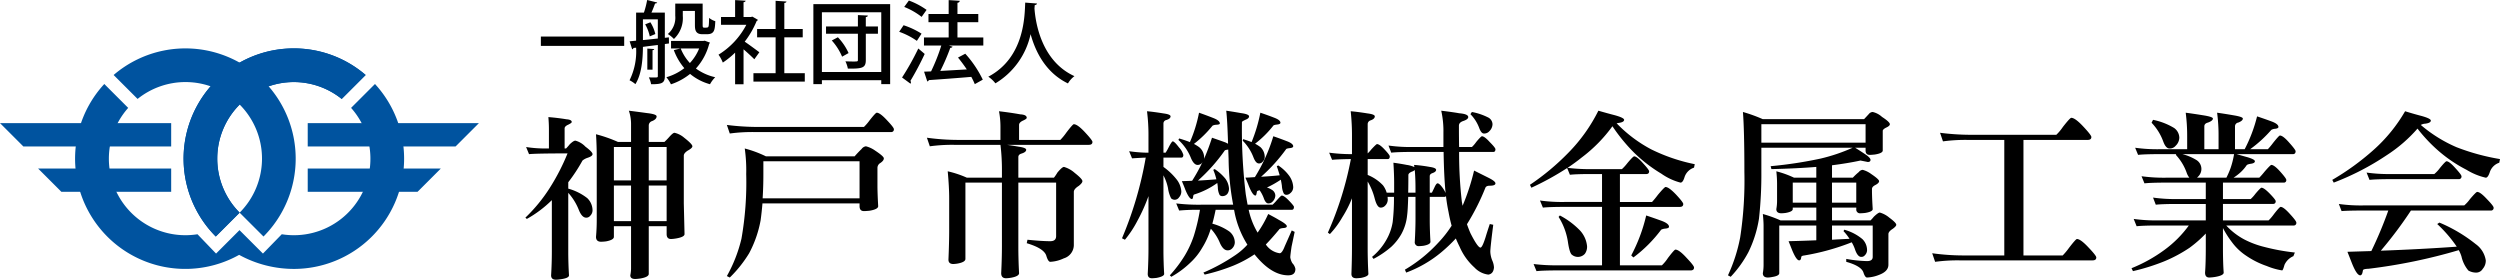 <svg xmlns="http://www.w3.org/2000/svg" viewBox="0 0 402.718 45.058"><defs><style>.a{fill:#00539f;}</style></defs><polygon class="a" points="27.575 19.835 0 19.835 3.759 23.593 27.575 23.593 27.575 19.835"/><polygon class="a" points="27.575 27.143 6.131 27.143 9.89 30.901 27.575 30.901 27.575 27.143"/><polygon class="a" points="49.57 19.835 77.145 19.835 73.386 23.593 49.57 23.593 49.57 19.835"/><polygon class="a" points="49.57 27.143 71.013 27.143 67.255 30.901 49.57 30.901 49.57 27.143"/><path class="a" d="M29.871,13.22a12.329,12.329,0,0,1,8.731,21.039L42.447,38.1a17.761,17.761,0,0,0-24.144-26.019l3.86,3.856A12.316,12.316,0,0,1,29.871,13.22"/><path class="a" d="M33.922,13.907A17.761,17.761,0,0,0,34.761,38.1l3.841-3.841a12.308,12.308,0,0,1,.001-17.406,12.352,12.352,0,0,0-4.681-2.946m13.41-6.114a17.683,17.683,0,0,0-8.73,2.29,17.843,17.843,0,0,1,4.681,3.825,12.286,12.286,0,0,1,11.758,2.03l3.86-3.856A17.681,17.681,0,0,0,47.332,7.793"/><path class="a" d="M38.602,10.083a17.831,17.831,0,0,0-4.68,3.824,12.352,12.352,0,0,1,4.681,2.946,12.356,12.356,0,0,1,4.68-2.946,17.843,17.843,0,0,0-4.681-3.825"/><path class="a" d="M47.333,13.221a12.327,12.327,0,0,0-8.73,21.036L34.759,38.101a17.76,17.76,0,0,1,24.14-26.02l-3.858,3.858A12.305,12.305,0,0,0,47.333,13.221Z"/><path class="a" d="M60.403,13.53l-3.848,3.848A12.323,12.323,0,0,1,45.391,37.734l-3.034,3.113-3.776-3.776L36.162,39.49l-1.357,1.357-2.991-3.113A12.324,12.324,0,0,1,20.65,17.379l-3.849-3.848a17.75,17.75,0,0,0,21.72,27.523,18.323,18.323,0,0,0,8.811,2.265A17.76,17.76,0,0,0,60.403,13.53Z"/><path d="M87.127,5.888H100.55V7.392H87.127Z"/><path d="M107.762,7.002l-.665.087v5.164c0,1.143-.477,1.316-2.213,1.316a3.934,3.934,0,0,0-.361-1.1c.275,0,.535.015.752.015.622,0,.694,0,.694-.232V7.247c-.839.102-1.664.203-2.401.304-.014,1.895-.188,4.397-1.215,6.003a4.43,4.43,0,0,0-.94-.622,10.511,10.511,0,0,0,1.056-5.251l-.419.043a.299.299,0,0,1-.217.217l-.405-1.287,1.042-.102V2.025h1.258A13.437,13.437,0,0,0,104.247,0l1.62.405c-.043.101-.159.159-.347.159-.145.419-.362.983-.579,1.461h2.155V6.09l.651-.072Zm-4.195-.55,2.401-.246V3.11H103.567Zm1.1-.593a6.46,6.46,0,0,0-.738-1.938l.839-.333a6.13,6.13,0,0,1,.796,1.895Zm.723,2.04c-.015.086-.087.159-.275.188v3.139h-.839V7.826Zm8.129-1.346.854.318a.609.609,0,0,1-.13.188,9.418,9.418,0,0,1-2.141,3.978,8.398,8.398,0,0,0,3.11,1.403,4.97,4.97,0,0,0-.839,1.128,8.494,8.494,0,0,1-3.211-1.663A9.78,9.78,0,0,1,108.08,13.583a5.123,5.123,0,0,0-.737-1.143,8.535,8.535,0,0,0,2.893-1.461,9.494,9.494,0,0,1-1.692-2.908l1.056-.26h-1.504V6.596h5.207ZM109.99,1.765v.81a4.604,4.604,0,0,1-1.432,3.703,4.402,4.402,0,0,0-.983-.796,3.437,3.437,0,0,0,1.2-2.937V.579h4.412V3.92c0,.405,0,.535.26.535.593,0,.665,0,.723-.362.029-.202.043-.636.058-1.215a2.89,2.89,0,0,0,.998.535c-.072,1.36-.101,2.098-1.345,2.098h-.752c-1.187,0-1.187-.854-1.187-1.62V1.765Zm-.333,6.046a7.465,7.465,0,0,0,1.475,2.343,7.54,7.54,0,0,0,1.49-2.343Z"/><path d="M122.091,3.197a.372.372,0,0,1-.203.188,14.505,14.505,0,0,1-1.924,3.327c.709.478,1.996,1.432,2.358,1.707l-.81,1.129c-.376-.391-1.099-1.056-1.736-1.606v5.627h-1.36V8.477a13.26,13.26,0,0,1-1.981,1.605,5.649,5.649,0,0,0-.694-1.273,12.344,12.344,0,0,0,4.484-4.817h-4.079V2.734h2.271V.015l1.692.101c-.014.116-.101.203-.333.246V2.734h1.201l.217-.058Zm4.253,8.592h3.298v1.36h-8.274V11.79h3.573V6.018h-2.98V4.672h2.98V.13l1.75.116c-.015.116-.116.203-.347.231V4.672h2.965V6.018h-2.965Z"/><path d="M131.024.665h12.368V13.554H141.96V12.918h-9.562v.636h-1.375Zm1.375,10.936H141.96v-9.62h-9.562Zm9.026-7.334V5.439h-1.953V9.663c0,1.287-.564,1.417-2.893,1.389a4.826,4.826,0,0,0-.391-1.172c.434.015.882.029,1.215.029.752,0,.795,0,.795-.275V5.439h-5.135V4.268h5.135V2.43l1.606.073c-.015.13-.102.217-.333.246V4.268Zm-5.772,4.86a9.323,9.323,0,0,0-1.664-2.604l.984-.52a8.994,8.994,0,0,1,1.721,2.546Z"/><path d="M145.555,4.065a12.516,12.516,0,0,1,2.893,1.36l-.752,1.157a11.621,11.621,0,0,0-2.85-1.461Zm-.246,8.419a41.365,41.365,0,0,0,2.618-4.672c.94.795.983.839,1.027.882a46.986,46.986,0,0,1-2.3,4.339.396.396,0,0,1,.087.246.347.347,0,0,1-.073.203ZM146.409.087a11.948,11.948,0,0,1,2.85,1.504L148.463,2.72a11.346,11.346,0,0,0-2.806-1.605Zm11.992,5.945V7.334h-5.555l.608.188a.418.418,0,0,1-.377.188,33.494,33.494,0,0,1-1.605,3.718l4.267-.246c-.448-.665-.94-1.33-1.417-1.909l1.172-.622a17.712,17.712,0,0,1,2.821,4.181l-1.288.723a10.513,10.513,0,0,0-.564-1.172c-2.532.217-5.15.405-6.842.521a.315.315,0,0,1-.246.217l-.52-1.577,1.128-.043a30.154,30.154,0,0,0,1.649-4.166h-2.792V6.032h3.978V3.573h-3.254V2.257h3.254V.015L154.611.13a.392.392,0,0,1-.377.318V2.257h3.356V3.573h-3.356v2.459Z"/><path d="M167.045.565c-.014.144-.145.217-.362.26l-.043.535c.159,2.184,1.056,8.448,6.437,10.907a3.927,3.927,0,0,0-1.042,1.172c-3.573-1.721-5.236-5.092-6.018-7.941a12.248,12.248,0,0,1-5.67,7.927,4.844,4.844,0,0,0-1.143-1.07C165.135,9.229,165.048,2.358,165.15.42Z"/><path d="M88.335,18.862q1.499.118,2.911.353.853.059.853.441,0,.147-.529.412-.617.265-.617.617v3.234h.235q.412-.442.588-.676.618-.588.911-.588a3.449,3.449,0,0,1,1.617.97Q95.45,24.478,95.45,24.83q0,.324-.794.588a2.513,2.513,0,0,0-.823.441,26.984,26.984,0,0,1-2.293,3.498v1.029a8.781,8.781,0,0,1,3.058,1.529A2.739,2.739,0,0,1,95.45,33.915a1.249,1.249,0,0,1-.382.853.782.782,0,0,1-.646.294q-.677,0-1.176-1.235A9.127,9.127,0,0,0,91.54,31.063v9.379q0,2,.118,3.91,0,.441-1.264.618a5.91,5.91,0,0,1-.823.088q-.794,0-.794-.706.117-1.882.118-3.91V32.239a18.659,18.659,0,0,1-4.028,3.028l-.235-.206a25.626,25.626,0,0,0,3.91-4.763,34.373,34.373,0,0,0,2.881-5.586q-4.939,0-6.204.118l-.47-1.147a19.455,19.455,0,0,0,3.234.235h.441V20.802Q88.423,19.862,88.335,18.862Zm7.673,2.764A22.301,22.301,0,0,1,99.537,22.86h2.117V20.126a6.706,6.706,0,0,0-.353-2.293q1.206.147,2.911.382,1.558.176,1.559.529,0,.471-.735.765a.74.74,0,0,0-.529.735V22.86h2.528a10.988,10.988,0,0,0,.823-.853q.558-.617.794-.618a3.589,3.589,0,0,1,1.558.794q1.323,1.03,1.323,1.382,0,.294-.764.706-.617.412-.618.794v7.703l.118,4.939q0,.471-1.353.706a5.846,5.846,0,0,1-.823.088q-.706,0-.706-.794V36.443h-2.881v7.674q0,.5-1.294.735a7.201,7.201,0,0,1-.882.088q-.794,0-.794-.588a6.577,6.577,0,0,0,.118-1.029v-6.88H98.89v1.705q0,.5-1.264.735a7.783,7.783,0,0,1-.794.059q-.823,0-.823-.794.117-1.323.118-2.646V25.3Q96.126,23.39,96.008,21.625ZM98.89,29.064h2.764v-5.38H98.89Zm0,6.556h2.764V29.887H98.89Zm5.616-11.937v5.38h2.881v-5.38Zm0,6.204V35.62h2.881V29.887Z"/><path d="M117.089,20.126a39.989,39.989,0,0,0,4.822.323h17.258a8.138,8.138,0,0,0,.912-1.058q.971-1.235,1.147-1.235.53,0,1.647,1.206,1.117,1.176,1.117,1.44a.416.416,0,0,1-.47.47H121.469a26.94,26.94,0,0,0-3.91.235Zm2.881,3.793a18.415,18.415,0,0,1,3.41,1.264H137.67q.587-.676,1.117-1.176a1.025,1.025,0,0,1,.706-.441,4.514,4.514,0,0,1,1.5.706q1.381.912,1.382,1.235,0,.382-.588.765a.914.914,0,0,0-.441.735v2.881q0,1.206.118,3.322,0,.5-1.382.735-.617.059-.912.059-.705,0-.706-.793v-.441H122.822q-.118,1.411-.294,2.705a18.233,18.233,0,0,1-1.852,5.321,20.025,20.025,0,0,1-3.117,3.911l-.47-.235a23.251,23.251,0,0,0,2.352-6.027,52.311,52.311,0,0,0,.764-10.408A24.962,24.962,0,0,0,119.97,23.919Zm2.881,8.026H138.463V25.977H122.969v2.058Q122.969,30.123,122.851,31.945Z"/><path d="M160.925,17.921q1.793.206,3.44.5,1.028.059,1.029.559,0,.176-.588.441-.647.294-.647.706v2.411h6.645a8.991,8.991,0,0,0,.97-1.176q1.029-1.352,1.206-1.353.588,0,1.794,1.294t1.206,1.558q0,.47-.588.47H162.19q.853.118,1.882.294,1.235.176,1.235.5,0,.382-.765.617-.5.148-.5.559V28.623h5.733a6.883,6.883,0,0,0,.559-.823q.764-.911,1.059-.912a4.474,4.474,0,0,1,1.734.97q1.235.971,1.235,1.323,0,.294-.588.764-.794.5-.794.97V39.53a2.259,2.259,0,0,1-1.617,2.087,5.723,5.723,0,0,1-2.175.559q-.353,0-.647-1-.382-1.176-3.146-1.999l.118-.559q2.293.236,3.675.235.94,0,.94-.823V29.416h-6.086V39.648q0,2.205.118,4.352,0,.5-1.264.735a6.576,6.576,0,0,1-.823.088q-.794,0-.794-.823.117-2.382.118-4.352V29.416h-5.88v12.29q0,.499-1.176.735a5.244,5.244,0,0,1-.764.088q-.794,0-.794-.706.117-2.734.118-4.822V31.945q0-1.793-.235-4.351a16.787,16.787,0,0,1,3.087,1.029h5.645V27.594a33.898,33.898,0,0,0-.235-4.263H153.693a26.951,26.951,0,0,0-3.911.235l-.47-1.382a36.917,36.917,0,0,0,4.851.353h6.998V20.361A13.348,13.348,0,0,0,160.925,17.921Z"/><path d="M188.915,22.772q.265,0,1,.97a3.002,3.002,0,0,1,.706,1.206q0,.441-.324.441h-2.881v1.5a10.352,10.352,0,0,1,2.087,1.97,3.545,3.545,0,0,1,.793,1.94,1.373,1.373,0,0,1-.352.97.853.853,0,0,1-.706.412.863.863,0,0,1-.588-.235,5.133,5.133,0,0,1-.5-1.647,7.964,7.964,0,0,0-.735-2.058v11.878q0,2.028.117,3.998,0,.411-1.205.646-.53.059-.765.059-.677,0-.676-.706.117-2.205.118-3.998V31.592a27.547,27.547,0,0,1-1.793,3.998,16.924,16.924,0,0,1-1.999,3.028l-.471-.235a58.979,58.979,0,0,0,3.822-12.995q-.823.03-2.205.118l-.47-1.146a22.858,22.858,0,0,0,2.764.235h.352v-2.646a30.357,30.357,0,0,0-.235-4.028q1.059.089,2.676.353,1.117.147,1.117.47,0,.382-.676.588a.568.568,0,0,0-.47.559v4.704h.352a9.666,9.666,0,0,0,.559-1Q188.768,22.773,188.915,22.772Zm4.234-4.616q1.175.412,2.293.853,1.058.412,1.058.882,0,.176-.559.206a1.397,1.397,0,0,0-.617.147,17.797,17.797,0,0,1-2.999,2.94,6.473,6.473,0,0,1,.853.529,2.171,2.171,0,0,1,.794,1.676.782.782,0,0,1-.029.235,34.569,34.569,0,0,0,1.294-3.44q1.117.382,2.176.764.235.118.412.206-.118-3.822-.294-5.321,1.205.176,2.352.382,1.323.176,1.323.529,0,.324-.529.529-.588.265-.617.382a87.156,87.156,0,0,0,.617,11.643q.147.882.294,1.676h4.028a7.995,7.995,0,0,0,.646-.676q.706-.794.823-.794.382,0,1.176.823t.794,1q0,.47-.353.47h-6.939a12.071,12.071,0,0,0,1.44,3.675,17.764,17.764,0,0,0,1.706-2.999q1.235.647,1.705.941,1.294.705,1.294,1.029c0,.176-.196.275-.588.294q-.588.059-.676.265Q204.88,38.384,203.91,39.383a3.228,3.228,0,0,0,2.234,1.411q.382,0,.823-1.147.5-1.117,1.117-2.528l.47.235q-.324,1.558-.5,2.381-.206,1.411-.206,1.734a2.76,2.76,0,0,0,.324.912,1.812,1.812,0,0,1,.5.941q0,1.028-1.147,1.029-2.734,0-5.439-3.381a19.151,19.151,0,0,1-3.411,1.823,30.259,30.259,0,0,1-4.616,1.44l-.206-.323a29.85,29.85,0,0,0,5.116-2.793,10.495,10.495,0,0,0,1.97-1.705,15.454,15.454,0,0,1-2.028-4.998q-.059-.323-.118-.617h-2.97q-.264,1.294-.529,2.234A8.836,8.836,0,0,1,198,37.267a2.284,2.284,0,0,1,.912,1.794,1.416,1.416,0,0,1-.441.97.937.937,0,0,1-.735.294q-.677,0-1.206-1.147a7.7,7.7,0,0,0-1.47-2.323,1.563,1.563,0,0,0-.088.206,12.409,12.409,0,0,1-1.293,2.822,10.227,10.227,0,0,1-1.911,2.411,14.88,14.88,0,0,1-3.087,2.293l-.235-.235a20.903,20.903,0,0,0,2.381-3.146,15.863,15.863,0,0,0,1.47-3.175,29.654,29.654,0,0,0,1-4.234,32.816,32.816,0,0,0-3.352.118l-.471-1.147a29.736,29.736,0,0,0,4.028.206h5.145a41.411,41.411,0,0,1-.735-7.379q-.029-.794-.059-1.5c-.334.04-.52.088-.559.147a27.903,27.903,0,0,1-4.322,4.851q1.587-.089,2.969-.206a9.322,9.322,0,0,0-.5-1.529l.235-.117A7.685,7.685,0,0,1,197.383,28.77a3.042,3.042,0,0,1,.588,1.558,1.402,1.402,0,0,1-.265.911,1.004,1.004,0,0,1-.765.353.577.577,0,0,1-.47-.176,2.869,2.869,0,0,1-.294-1.264q-.03-.353-.088-.676a12.82,12.82,0,0,1-3.616,1.823c-.157.04-.235.108-.235.206a1.907,1.907,0,0,0-.059.294c-.04.177-.098.265-.176.265q-.441,0-1.059-1.499-.147-.412-.559-1.382.853-.029,1.647-.059a26.984,26.984,0,0,0,1.676-3.028c-.04.059-.079.118-.118.177a.87.87,0,0,1-.676.294q-.588,0-1.058-1.088a7.885,7.885,0,0,0-2.029-2.94l.118-.235q.999.294,1.734.588A22.6,22.6,0,0,0,193.149,18.156Zm9.878,0q1.147.382,2.205.794,1.029.382,1.029.823,0,.235-.559.294-.53.059-.588.176a16.545,16.545,0,0,1-2.94,2.911,5.428,5.428,0,0,1,.882.559,2.175,2.175,0,0,1,.676,1.587,1.136,1.136,0,0,1-.353.765.702.702,0,0,1-.588.265q-.5,0-.882-1a7.716,7.716,0,0,0-1.734-2.676l.088-.235q.765.235,1.353.47A25.137,25.137,0,0,0,203.028,18.156Zm2.088,3.792q1.117.382,2.175.794,1.029.382,1.029.823,0,.236-.529.294-.559.059-.618.176a26.866,26.866,0,0,1-4.028,4.439q1.558-.088,2.999-.235-.206-.706-.47-1.47l.235-.118a6.765,6.765,0,0,1,1.706,1.588,3.416,3.416,0,0,1,.706,1.881,1.228,1.228,0,0,1-.471,1,.916.916,0,0,1-.676.264.495.495,0,0,1-.412-.294,3.249,3.249,0,0,1-.264-1.147q-.059-.47-.177-1a15.845,15.845,0,0,1-2.234,1.264,2.795,2.795,0,0,1,.765.353,1.109,1.109,0,0,1,.588.94,1.435,1.435,0,0,1-.412.941.897.897,0,0,1-.735.323q-.383,0-.676-.735a5.47,5.47,0,0,0-.706-1.382c-.079.02-.147.04-.206.059-.157.04-.235.108-.235.206-.019.079-.04.176-.059.294-.04.196-.098.294-.176.294q-.441,0-1.059-1.529-.147-.411-.559-1.352.794-.029,1.529-.088A27.029,27.029,0,0,0,205.115,21.949Z"/><path d="M214.112,24.595a27.358,27.358,0,0,0,3.675.235V22.066a36.925,36.925,0,0,0-.206-4.146q1.087.089,2.734.353,1.146.147,1.147.47,0,.412-.676.647a.629.629,0,0,0-.47.617v4.704a5.544,5.544,0,0,0,.588-.646q.794-.853.911-.853.412,0,1.235.882t.823,1.088q0,.441-.323.441h-3.234v2.558a6.984,6.984,0,0,1,2.469,1.676,3.687,3.687,0,0,1,.588,1.176h1.205V29.416q0-1.263-.117-3.205,1.087.147,2.146.353a4.385,4.385,0,0,1,1.235.353c-.02-.118-.04-.235-.059-.353a23.6,23.6,0,0,1,2.528.323q1.029.147,1.029.47t-.588.529c-.294.099-.441.265-.441.5v2.646h.352q.206-.412.412-.853.294-.647.5-.647.265,0,.735.618a4.545,4.545,0,0,1,.559.94q-.265-2.675-.323-6.615h-4.88q-2.5,0-3.558.117l-.441-1.147a25.469,25.469,0,0,0,3.999.235h4.851V21.39a14.982,14.982,0,0,0-.353-3.557q1.941.235,2.881.411,1.47.118,1.47.618,0,.353-.765.617-.735.236-.735.765,0,1.852.029,3.44h2.058a5.053,5.053,0,0,0,.706-.823q.764-.911.912-.912.411,0,1.264.941.911.912.911,1.147,0,.441-.352.441h-5.498a68.291,68.291,0,0,0,.441,8.026q.059.324.118.646a35.802,35.802,0,0,0,1.853-5.674q1.117.559,2.234,1.117,1.205.589,1.205.941,0,.382-.911.382-.559,0-.706.323a37.063,37.063,0,0,1-2.97,5.88q.265.765.559,1.44,1.176,2.323,1.617,2.323.294,0,.823-1.676.235-.794.676-2.117l.559.118q-.471,3.676-.471,4.352a4.181,4.181,0,0,0,.353,1.5,3.015,3.015,0,0,1,.235,1.029q-.089,1.029-.912,1.147a3.68,3.68,0,0,1-2.234-1.147,9.595,9.595,0,0,1-2.381-3.322q-.324-.646-.618-1.353a25.125,25.125,0,0,1-2.352,2.234,19.362,19.362,0,0,1-5.645,3.264l-.206-.47a23.407,23.407,0,0,0,5.41-4.381A17.924,17.924,0,0,0,233.84,36.355q-.294-1.058-.499-2.205a25.708,25.708,0,0,1-.412-2.587.209.209,0,0,1-.206.147h-2.411v3.469q0,1.912.118,3.763,0,.441-1.117.647a6.914,6.914,0,0,1-.706.059.624.624,0,0,1-.706-.706q.117-2.057.118-3.763V31.71h-1.176q-.059,2.176-.176,2.999a7.815,7.815,0,0,1-.912,2.969,8.572,8.572,0,0,1-1.647,2.087,14.839,14.839,0,0,1-2.852,1.94l-.235-.323a9.738,9.738,0,0,0,2.264-2.676,8.439,8.439,0,0,0,1.059-2.94,33.328,33.328,0,0,0,.206-4.057H223.52a3.91,3.91,0,0,1,.029.47,1.362,1.362,0,0,1-.412.941.951.951,0,0,1-.735.323q-.559,0-.941-1.411a10.406,10.406,0,0,0-1.147-2.793V39.883q0,2.147.117,4.234,0,.411-1.176.646-.53.059-.765.059-.793,0-.793-.706.088-2.323.088-4.234v-7.938a18.104,18.104,0,0,1-1.558,3.058,14.217,14.217,0,0,1-1.999,2.705l-.324-.235a53.636,53.636,0,0,0,3.705-11.848q-2.088.029-3.028.118Zm13.906,6.439v-.706q0-1.616-.118-2.94a1.281,1.281,0,0,1-.47.264q-.5.206-.559.5,0,1.647-.029,2.881Zm9.085-12.995a9.738,9.738,0,0,1,2.675.912,1.269,1.269,0,0,1,.647,1.058,1.614,1.614,0,0,1-.5,1.117,1.095,1.095,0,0,1-.882.382q-.412,0-.735-.823a6.334,6.334,0,0,0-1.441-2.293Z"/><path d="M257.478,17.833q1.528.441,2.676.735,1.47.412,1.47.735,0,.382-.882.5c-.118.02-.226.04-.323.059a21.984,21.984,0,0,0,5.586,4.205,28.699,28.699,0,0,0,6.998,2.381l-.118.559a2.377,2.377,0,0,0-1.529,1.529q-.264.882-.647.882a9.546,9.546,0,0,1-3.087-1.44,23.343,23.343,0,0,1-4.763-3.763,28.132,28.132,0,0,1-3.116-3.881,23.634,23.634,0,0,1-4.939,5.027q-1.058.853-2.293,1.676a28.936,28.936,0,0,0,3.939.206h4.822a7.622,7.622,0,0,0,.882-.97q.911-1.088,1.088-1.088.441,0,1.411,1.088,1,1.088,1,1.323,0,.441-.471.441h-4.233v4.498h5.174a14.59,14.59,0,0,0,.941-1.147q1.058-1.263,1.235-1.264.529,0,1.705,1.235,1.147,1.235,1.147,1.5,0,.471-.559.471h-9.643v9.408h6.762a6.596,6.596,0,0,0,.97-1.176q1.029-1.352,1.206-1.353.588,0,1.794,1.323,1.206,1.263,1.206,1.558,0,.47-.559.47H251.069q-2.529,0-3.558.118l-.47-1.147a29.493,29.493,0,0,0,4.028.206h6.998V33.327h-5.968q-2.5,0-3.558.117l-.471-1.146a25.748,25.748,0,0,0,4.028.235h5.968V28.035h-1.617q-2.499,0-3.558.118l-.441-1.088a45.23,45.23,0,0,1-5.763,3.175l-.235-.47a38.787,38.787,0,0,0,6.204-5.175A26.398,26.398,0,0,0,257.478,17.833Zm-6.203,16.876a12.705,12.705,0,0,1,3.263,2.44,4.357,4.357,0,0,1,1.117,2.499,1.932,1.932,0,0,1-.352,1.235,1.504,1.504,0,0,1-2.058.176q-.382-.234-.647-1.911a10.481,10.481,0,0,0-1.529-4.205Zm13.906,0q1.323.441,2.528.882,1.147.441,1.147.941,0,.235-.588.294a1.72,1.72,0,0,0-.676.176,21.942,21.942,0,0,1-4.469,4.469l-.352-.323A26.634,26.634,0,0,0,265.181,34.709Z"/><path d="M301.668,18.039a3.291,3.291,0,0,1,1.5.794q1.264.823,1.264,1.176,0,.265-.559.529c-.334.157-.529.323-.588.5v3.205q0,.441-1.264.647-.559.059-.823.059-.677,0-.676-.706v-.441h-1.676q.94.588,1.411.911,1.058.677,1.059,1.029t-.441.352l-1.176-.235q-2.029.441-4.586.764v2h3.352a10.103,10.103,0,0,1,.97-.912.887.887,0,0,1,.617-.353,4.129,4.129,0,0,1,1.382.676q1.264.853,1.265,1.147,0,.324-.647.646-.5.265-.5.618v.235q0,1.088.118,2.999,0,.412-1.176.618a7.933,7.933,0,0,1-.794.059.598.598,0,0,1-.676-.676v-.235h-3.91v2.058h6.204a5.774,5.774,0,0,0,.529-.588q.706-.676.97-.676a4.101,4.101,0,0,1,1.529.823q1.118.823,1.118,1.147,0,.236-.559.647-.706.441-.706.853V42.647q0,1.058-1.47,1.617a5.843,5.843,0,0,1-1.97.441c-.216,0-.412-.275-.588-.823q-.352-1.03-2.764-1.706v-.47a21.136,21.136,0,0,0,3.352.353q.91,0,.911-.676V36.326h-6.556v2.293q1.47-.088,2.822-.147a8.158,8.158,0,0,0-.97-1.235l.118-.235a7.713,7.713,0,0,1,2.94,1.529,2.505,2.505,0,0,1,.735,1.793,1.164,1.164,0,0,1-.353.794.702.702,0,0,1-.588.265q-.559,0-.97-1.117a5.876,5.876,0,0,0-.559-1.235,37.344,37.344,0,0,1-7.615,2.117q-.5.059-.5.235a1.844,1.844,0,0,0-.059.294q-.089.264-.294.265-.441,0-1.117-1.617-.176-.441-.588-1.47,2.322-.058,4.469-.147V36.326h-5.968V44q0,.441-1.117.617a4.185,4.185,0,0,1-.706.088q-.823,0-.823-.706a7.269,7.269,0,0,0,.118-1.353V36.443q0-.823-.118-1.97a21.111,21.111,0,0,1,2.852,1.029h5.762V33.444H288.79V33.68q0,.412-1.117.618a6.283,6.283,0,0,1-.706.059q-.823,0-.823-.676a7.44,7.44,0,0,0,.118-1.382V29.534a18.97,18.97,0,0,0-.118-1.94,15.685,15.685,0,0,1,2.852,1.029h3.587V26.888q-3.263.264-7.232.353l-.118-.471a67.211,67.211,0,0,0,8.085-1.235,28.486,28.486,0,0,0,5.116-1.734H283.733v3.91a64.761,64.761,0,0,1-.382,7.497,18.972,18.972,0,0,1-1.706,5.41,18.107,18.107,0,0,1-2.852,3.969l-.441-.235a25.948,25.948,0,0,0,1.97-6.115,60.487,60.487,0,0,0,.676-10.525q0-6.732-.235-9.673a24.387,24.387,0,0,1,3.175,1.147h16.347q.441-.469.765-.823A.84.84,0,0,1,301.668,18.039Zm-17.935,1.97v2.97h16.788v-2.97ZM288.79,32.651h3.792V29.416H288.79Zm6.321-3.234v3.234h3.91V29.416Z"/><path d="M312.517,21.39a39.977,39.977,0,0,0,4.822.324h13.906a7.516,7.516,0,0,0,1.059-1.265q1.146-1.469,1.353-1.47.617,0,1.911,1.382,1.324,1.411,1.323,1.705,0,.471-.588.471H325.953v18.61h6.321a10.113,10.113,0,0,0,1.029-1.235q1.088-1.411,1.264-1.411.588,0,1.853,1.353,1.264,1.323,1.264,1.617,0,.471-.588.471H315.633a26.933,26.933,0,0,0-3.91.235l-.47-1.382a36.704,36.704,0,0,0,4.821.353h6.792v-18.61h-5.969a26.931,26.931,0,0,0-3.91.235Z"/><path d="M352.09,18.156q1.147.147,2.97.441,1.411.236,1.411.5c0,.235-.265.451-.794.646q-.588.148-.588.618v3.675h2.293V21.949a27.579,27.579,0,0,0-.235-3.792q1.087.147,2.793.441,1.352.236,1.353.5c0,.235-.246.451-.735.646a.616.616,0,0,0-.529.618v3.675h1.559a23.787,23.787,0,0,0,1.999-5.292q1.235.412,2.352.823,1.088.412,1.088.882,0,.236-.529.294a1.525,1.525,0,0,0-.617.176,20.172,20.172,0,0,1-3.411,3.116h2.852a12.077,12.077,0,0,0,.853-1.029q.94-1.176,1.088-1.176.5,0,1.5,1.147,1.028,1.146,1.029,1.382,0,.47-.441.47h-9.056q1,.294,1.764.5,1.175.352,1.176.646,0,.325-.706.412-.559.089-.646.265a6.69,6.69,0,0,1-1.206,1.323,8.612,8.612,0,0,1-.882.647h4.146a12.553,12.553,0,0,0,.853-.971q.94-1.087,1.088-1.087.469,0,1.44,1.087t.97,1.323a.39.39,0,0,1-.441.441h-9.761v2.646h4.469a5.822,5.822,0,0,0,.764-.853q.823-.97.97-.97.412,0,1.353.97t.941,1.206q0,.441-.471.441h-8.026v2.646h7.351a7.276,7.276,0,0,0,.853-1q.91-1.175,1.088-1.176.469,0,1.499,1.147,1.029,1.118,1.029,1.382a.416.416,0,0,1-.471.47H358.617a10.888,10.888,0,0,0,2.999,2.293,14.576,14.576,0,0,0,3.087,1.147,33.888,33.888,0,0,0,4.969.912l-.235.588a2.74,2.74,0,0,0-1.44,1.411q-.236.882-.382.882a10.853,10.853,0,0,1-2.47-.706,13.598,13.598,0,0,1-3.292-1.646,8.978,8.978,0,0,1-2.323-2.205,15.636,15.636,0,0,1-1.441-2.264v3.028q0,2.588.118,4.146,0,.47-1.411.706a7.127,7.127,0,0,1-.912.088q-.676,0-.676-.794.117-1.471.117-4.146V37.62a19.658,19.658,0,0,1-2.616,2.293,23.179,23.179,0,0,1-4.058,2.176,33.398,33.398,0,0,1-5.057,1.587l-.235-.47a24.053,24.053,0,0,0,5.292-2.94,17.884,17.884,0,0,0,3.94-3.94h-4.851q-2.5,0-3.558.118l-.471-1.176a26.165,26.165,0,0,0,4.028.235h7.585v-2.646h-4.498q-2.499,0-3.558.118l-.441-1.147a25.542,25.542,0,0,0,3.998.235h4.498v-2.646h-6.321q-2.5,0-3.558.118l-.47-1.147a26.079,26.079,0,0,0,4.028.235h3.675a2.614,2.614,0,0,1-.441-.823,8.341,8.341,0,0,0-1.734-2.852l.059-.118h-2.587q-2.499,0-3.557.118l-.471-1.147a25.821,25.821,0,0,0,4.028.235h4.351v-1.97A29.336,29.336,0,0,0,352.09,18.156Zm-5.263,1.147a10.616,10.616,0,0,1,3.411,1.323,1.984,1.984,0,0,1,.823,1.558,1.865,1.865,0,0,1-.588,1.293,1.206,1.206,0,0,1-1,.441q-.588,0-1-1.118a8.603,8.603,0,0,0-1.882-3.028Zm7.085,9.32h4.733a13.948,13.948,0,0,0,.676-1.558,14.203,14.203,0,0,0,.559-2.234h-8.32a8.212,8.212,0,0,1,2.293.97,1.694,1.694,0,0,1,.235,2.646C354.03,28.505,353.972,28.564,353.913,28.623Z"/><path d="M387.43,17.921q1.528.471,2.675.765,1.47.412,1.47.735,0,.382-.882.5a1.664,1.664,0,0,0-.735.206,22.603,22.603,0,0,0,5.763,3.587,35.102,35.102,0,0,0,6.997,1.911l-.118.588a2.378,2.378,0,0,0-1.529,1.529q-.294.882-.646.882a10.248,10.248,0,0,1-3.087-1.265,22.604,22.604,0,0,1-4.763-3.263,25.061,25.061,0,0,1-3.146-3.381,23.416,23.416,0,0,1-4.969,4.292,42.464,42.464,0,0,1-8.526,4.41l-.235-.441a40.908,40.908,0,0,0,6.615-4.793A25.259,25.259,0,0,0,387.43,17.921ZM376.757,32.856a25.461,25.461,0,0,0,3.998.235h16.2a5.638,5.638,0,0,0,.911-1q.999-1.176,1.176-1.176.5,0,1.558,1.147,1.088,1.118,1.088,1.382a.416.416,0,0,1-.471.471H388.371a65.992,65.992,0,0,1-4.851,6.468q6.497-.235,12.231-.647a21.027,21.027,0,0,0-3.146-3.646l.353-.235a24.506,24.506,0,0,1,5.851,3.469,3.956,3.956,0,0,1,1.617,2.617,1.998,1.998,0,0,1-.5,1.382,1.2,1.2,0,0,1-1.0.588,2.539,2.539,0,0,1-1.294-.323,5.279,5.279,0,0,1-1.117-2.264,5.096,5.096,0,0,0-.441-1.029,88.256,88.256,0,0,1-14.524,2.999q-.911.029-.911.264-.03.147-.088.412-.118.382-.353.382-.559,0-1.352-1.999-.206-.53-.706-1.793,1.969-.059,3.851-.118a63.883,63.883,0,0,0,2.734-6.527h-3.969q-2.499,0-3.557.088ZM381.226,27.8a25.809,25.809,0,0,0,4.028.235h6.88a5.218,5.218,0,0,0,.882-.941q.911-1.117,1.088-1.117.441,0,1.411,1.088.999,1.088,1,1.323a.416.416,0,0,1-.47.47h-10.79q-2.499,0-3.558.118Z"/></svg>